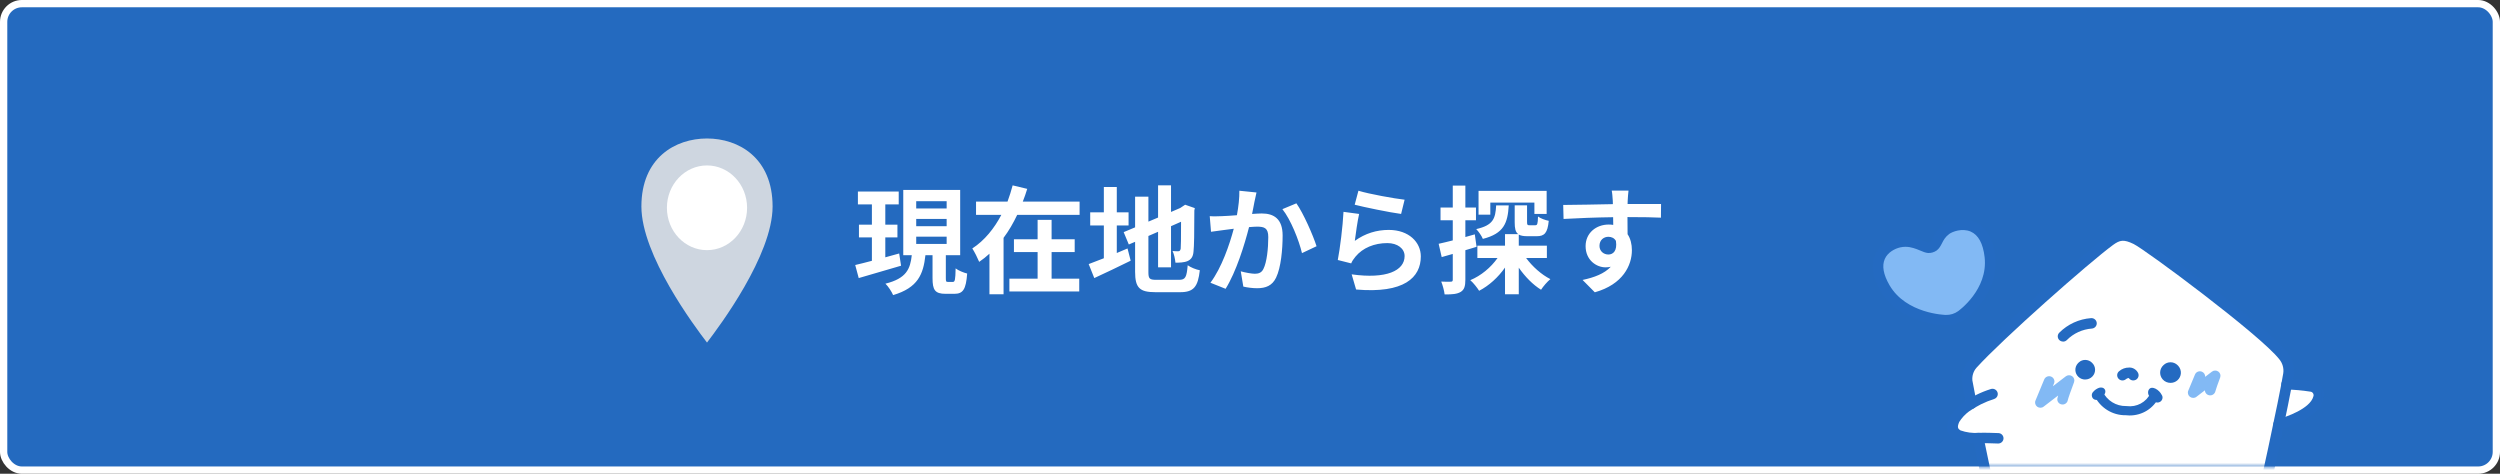 <svg width="343" height="65" viewBox="0 0 343 65" fill="none" xmlns="http://www.w3.org/2000/svg">
<rect x="0" y="0" width="343" height="65" fill="#333333" stroke="none"/>
<rect x="0.5" y="0.5" width="342" height="64" rx="2.5" fill="#246ABF" stroke="white"/>
<path d="M123.368 34.776L123.624 36.456C121.608 37.048 119.464 37.672 117.816 38.152L117.336 36.36C117.976 36.216 118.76 36.008 119.624 35.784V32.568H117.848V30.824H119.624V28.04H117.704V26.28H123.304V28.04H121.464V30.824H123.128V32.568H121.464V35.304C122.088 35.128 122.744 34.952 123.368 34.776ZM125.704 32.472V33.464H129.88V32.472H125.704ZM125.704 30.04V31.032H129.88V30.04H125.704ZM125.704 27.608V28.6H129.88V27.608H125.704ZM130.072 38.68H130.728C131.016 38.68 131.08 38.424 131.112 36.824C131.48 37.112 132.216 37.416 132.696 37.528C132.536 39.72 132.12 40.312 130.936 40.312H129.736C128.264 40.312 127.944 39.768 127.944 38.152V35.016H126.968C126.68 37.624 125.944 39.48 122.536 40.488C122.344 40.024 121.864 39.288 121.48 38.92C124.376 38.2 124.888 36.888 125.096 35.016H123.928V26.056H131.736V35.016H129.768V38.152C129.768 38.616 129.8 38.68 130.072 38.68ZM144.28 34.584V38.232H148.072V39.992H138.488V38.232H142.36V34.584H139.112V32.824H142.36V30.168H144.28V32.824H147.448V34.584H144.28ZM140.328 27.656H148.12V29.48H139.56C139.032 30.584 138.424 31.656 137.688 32.632V40.376H135.752V34.808C135.304 35.224 134.856 35.576 134.344 35.928C134.136 35.416 133.704 34.552 133.4 34.088C135.08 33 136.424 31.32 137.384 29.48H133.912V27.656H138.232C138.504 26.904 138.744 26.168 138.936 25.432L140.936 25.912C140.76 26.504 140.552 27.08 140.328 27.656ZM153.224 30.936V34.712C153.72 34.504 154.216 34.296 154.696 34.088L155.128 35.768C153.432 36.616 151.608 37.464 150.136 38.152L149.368 36.232C149.944 36.024 150.648 35.752 151.448 35.432V30.936H149.576V29.128H151.448V25.656H153.224V29.128H154.84V30.936H153.224ZM158.68 38.392H161.768C162.648 38.392 162.808 38.024 162.952 36.392C163.352 36.68 164.088 36.984 164.616 37.08C164.36 39.32 163.8 40.088 161.928 40.088H158.52C156.36 40.088 155.736 39.496 155.736 37.288V33.176L154.872 33.544L154.168 31.848L155.736 31.192V26.984H157.56V30.408L158.888 29.848V25.432H160.664V29.08L161.928 28.536L162.264 28.312L162.6 28.088L163.928 28.552L163.864 28.872C163.864 31.912 163.832 33.832 163.752 34.488C163.704 35.224 163.416 35.608 162.936 35.816C162.472 36.024 161.784 36.04 161.272 36.04C161.224 35.56 161.08 34.84 160.872 34.44C161.144 34.472 161.496 34.472 161.64 34.472C161.832 34.472 161.928 34.408 161.992 34.12C162.024 33.864 162.04 32.696 162.04 30.424L160.664 31.032V36.68H158.888V31.8L157.56 32.376V37.304C157.56 38.248 157.704 38.392 158.68 38.392ZM170.04 26.168L172.392 26.408C172.296 26.824 172.184 27.32 172.104 27.72C172.024 28.2 171.896 28.776 171.784 29.352C172.312 29.32 172.792 29.288 173.112 29.288C174.792 29.288 175.976 30.04 175.976 32.312C175.976 34.184 175.752 36.712 175.08 38.088C174.552 39.192 173.672 39.544 172.472 39.544C171.864 39.544 171.112 39.448 170.584 39.32L170.232 37.224C170.84 37.4 171.752 37.56 172.168 37.56C172.696 37.56 173.112 37.4 173.352 36.872C173.8 35.992 174.008 34.104 174.008 32.536C174.008 31.272 173.464 31.096 172.456 31.096C172.2 31.096 171.816 31.128 171.368 31.16C170.76 33.56 169.608 37.288 168.152 39.624L166.072 38.792C167.624 36.712 168.696 33.544 169.272 31.384C168.712 31.448 168.216 31.512 167.912 31.56C167.464 31.608 166.648 31.72 166.152 31.8L165.976 29.656C166.552 29.704 167.08 29.672 167.656 29.656C168.152 29.64 168.904 29.592 169.704 29.528C169.928 28.312 170.056 27.16 170.04 26.168ZM175.944 28.696L177.864 27.896C178.824 29.256 180.152 32.28 180.632 33.784L178.632 34.728C178.216 32.968 177.08 30.104 175.944 28.696ZM185.864 28.088L186.376 26.168C187.88 26.632 191.32 27.24 192.712 27.4L192.232 29.352C190.632 29.144 187.096 28.408 185.864 28.088ZM186.472 29.352C186.264 30.232 185.992 32.136 185.88 33.048C187.32 32.008 188.888 31.544 190.536 31.544C193.32 31.544 194.936 33.256 194.936 35.176C194.936 38.072 192.648 40.296 186.056 39.72L185.448 37.64C190.2 38.312 192.712 37.144 192.712 35.128C192.712 34.104 191.736 33.352 190.344 33.352C188.552 33.352 186.968 34.008 185.976 35.208C185.688 35.56 185.512 35.816 185.384 36.136L183.544 35.672C183.848 34.12 184.232 31.032 184.328 29.064L186.472 29.352ZM204.472 27.8V29.448H202.856V26.184H212.2V29.352H210.52V27.8H204.472ZM205.272 28.184H207C206.856 30.616 206.328 32.04 203.448 32.776C203.288 32.376 202.856 31.752 202.536 31.432C204.872 30.904 205.176 29.992 205.272 28.184ZM202.344 32.152L202.584 33.864C202.072 34.024 201.56 34.184 201.048 34.328V38.376C201.048 39.256 200.904 39.736 200.424 40.04C199.928 40.344 199.256 40.408 198.2 40.392C198.152 39.928 197.944 39.144 197.736 38.632C198.296 38.664 198.856 38.664 199.048 38.648C199.24 38.648 199.32 38.584 199.32 38.376V34.84C198.792 35 198.264 35.144 197.8 35.272L197.384 33.448C197.928 33.336 198.6 33.16 199.32 32.984V30.216H197.64V28.472H199.32V25.464H201.048V28.472H202.504V30.216H201.048V32.52L202.344 32.152ZM212.232 35.4H209.384C210.248 36.568 211.48 37.672 212.712 38.296C212.296 38.632 211.72 39.304 211.432 39.752C210.312 39.064 209.24 37.96 208.376 36.728V40.376H206.488V36.712C205.544 38.056 204.296 39.192 202.936 39.896C202.664 39.464 202.136 38.792 201.72 38.44C203.192 37.832 204.552 36.696 205.464 35.4H202.696V33.704H206.488V32.12H208.296C207.912 31.832 207.816 31.32 207.816 30.488V28.168H209.512V30.472C209.512 30.872 209.576 30.904 209.864 30.904H210.632C210.92 30.904 210.984 30.76 211.016 29.704C211.336 29.96 212.04 30.216 212.488 30.296C212.328 31.976 211.896 32.408 210.84 32.408H209.576C209.032 32.408 208.648 32.344 208.376 32.184V33.704H212.232V35.4ZM219.448 33.736C219.448 34.472 220.04 34.92 220.664 34.92C221.32 34.92 221.912 34.424 221.704 33.048C221.48 32.664 221.112 32.488 220.664 32.488C220.056 32.488 219.448 32.904 219.448 33.736ZM227.896 27.992L227.88 29.864C226.92 29.816 225.432 29.784 223.288 29.784C223.304 30.584 223.304 31.448 223.304 32.136C223.704 32.728 223.896 33.496 223.896 34.328C223.896 36.392 222.68 39.016 218.808 40.104L217.128 38.408C218.728 38.072 220.12 37.544 221 36.6C220.776 36.648 220.536 36.68 220.28 36.68C219.048 36.68 217.544 35.704 217.544 33.768C217.544 31.976 218.984 30.808 220.712 30.808C220.936 30.808 221.144 30.824 221.336 30.856L221.32 29.8C218.92 29.832 216.472 29.928 214.52 30.04L214.472 28.12C216.28 28.12 219.16 28.04 221.288 28.008C221.288 27.816 221.288 27.64 221.272 27.528C221.24 27.016 221.192 26.408 221.128 26.152H223.432C223.384 26.408 223.336 27.256 223.32 27.512C223.32 27.64 223.304 27.8 223.304 27.992C224.904 27.992 227.064 27.976 227.896 27.992Z" fill="white"/>
<mask id="mask0_792_902" style="mask-type:alpha" maskUnits="userSpaceOnUse" x="251" y="22" width="73" height="42">
<rect x="251" y="22" width="73" height="42" fill="#D9D9D9"/>
</mask>
<g mask="url(#mask0_792_902)">
<g clip-path="url(#clip0_792_902)">
<mask id="mask1_792_902" style="mask-type:luminance" maskUnits="userSpaceOnUse" x="254" y="28" width="65" height="52">
<path d="M319 28H254V80H319V28Z" fill="white"/>
</mask>
<g mask="url(#mask1_792_902)">
<path d="M268.436 60.007C268.797 60.199 269.188 60.318 269.599 60.362C270.105 60.436 270.611 60.476 271.123 60.481C272.04 64.945 273.132 70.11 273.844 73.146C274.08 74.134 274.897 74.884 275.914 75.047C276.015 75.062 276.115 75.072 276.215 75.077H276.23L292.465 75.057C292.38 75.27 292.295 75.497 292.219 75.724C291.342 78.42 292.445 79.126 292.57 79.2C292.831 79.368 293.122 79.477 293.432 79.531C295.152 79.802 297.187 77.995 299.768 75.052L307.106 75.042C308.284 75.087 309.337 74.317 309.632 73.196C310.414 70.322 311.863 63.814 312.971 58.535C313.978 58.254 317.873 57.02 318.484 54.664C318.604 54.21 318.529 53.726 318.274 53.331C318.003 52.951 317.577 52.704 317.106 52.654C316.143 52.511 315.176 52.413 314.204 52.368C314.274 51.993 314.329 51.667 314.374 51.41C314.529 50.413 314.244 49.395 313.597 48.615C310.865 45.119 294.901 33.318 293.237 32.508C291.573 31.698 290.6 31.758 289.257 32.745C285.969 35.155 273.959 45.742 270.331 49.756C269.709 50.472 269.413 51.4 269.509 52.338C269.584 52.807 269.779 53.84 270.055 55.217C269.864 55.336 269.679 55.449 269.514 55.558C268.827 56.062 268.245 56.699 267.809 57.424C267.138 58.935 267.794 59.607 268.441 60.022" fill="white"/>
<path d="M276.219 75.418C274.896 75.373 273.788 74.47 273.498 73.225C272.726 69.907 271.553 64.347 270.711 60.244C270.631 59.854 270.886 59.478 271.282 59.4C271.673 59.321 272.059 59.572 272.139 59.962C272.976 64.051 274.144 69.601 274.916 72.904C275.062 73.517 275.603 73.961 276.244 73.986L307.09 73.941C307.782 73.976 308.374 73.546 308.544 72.909C309.792 68.327 312.729 54.506 313.261 51.222C313.366 50.546 313.17 49.84 312.729 49.302C310.138 45.978 294.329 34.246 292.735 33.476C291.367 32.814 290.855 32.923 289.908 33.609C286.63 36.014 274.726 46.522 271.157 50.472C270.756 50.936 270.55 51.573 270.611 52.2C270.681 52.63 270.891 53.731 271.192 55.247C271.267 55.637 271.012 56.012 270.616 56.086C270.22 56.16 269.839 55.908 269.764 55.518C269.458 53.983 269.247 52.867 269.167 52.373C269.067 51.316 269.398 50.299 270.059 49.529C273.678 45.519 285.728 34.888 289.041 32.459C290.505 31.392 291.597 31.328 293.377 32.187C295.051 32.997 311.11 44.877 313.872 48.413C314.559 49.252 314.865 50.358 314.699 51.44C314.148 54.842 311.236 68.544 309.947 73.275C309.597 74.564 308.404 75.423 307.06 75.368L276.214 75.413L276.219 75.418Z" fill="#246AC1"/>
<path d="M312.634 58.94C312.308 58.94 312.013 58.723 311.927 58.397C311.827 58.012 312.063 57.622 312.454 57.528C313.682 57.222 316.965 56.057 317.396 54.383C317.416 54.319 317.421 54.284 317.426 54.249C317.436 54.121 317.396 53.998 317.311 53.899C317.225 53.8 317.11 53.741 316.98 53.731C316.96 53.731 316.945 53.731 316.925 53.726C315.867 53.563 314.789 53.464 313.717 53.44C313.316 53.43 312.995 53.104 313.005 52.704C313.015 52.309 313.331 52.013 313.752 52.003C314.88 52.027 316.017 52.131 317.13 52.304C317.636 52.353 318.093 52.59 318.423 52.971C318.759 53.361 318.92 53.854 318.874 54.368C318.864 54.506 318.834 54.639 318.794 54.768C318.078 57.528 313.341 58.782 312.805 58.916C312.744 58.93 312.684 58.935 312.624 58.935L312.634 58.94Z" fill="#246AC1"/>
<path d="M274.155 60.851C274.155 60.851 274.135 60.851 274.125 60.851C273.589 60.831 272.09 60.782 271.599 60.812C270.506 60.891 269.423 60.743 268.386 60.362C268.336 60.343 268.286 60.318 268.24 60.288C267.539 59.839 266.702 59.034 267.484 57.271C267.499 57.242 267.514 57.212 267.529 57.187C267.985 56.447 268.576 55.805 269.278 55.286C270.471 54.452 271.764 53.81 273.143 53.375C273.523 53.252 273.934 53.459 274.06 53.84C274.185 54.215 273.975 54.62 273.589 54.743C272.356 55.133 271.193 55.711 270.14 56.452C269.614 56.842 269.158 57.331 268.802 57.898C268.476 58.659 268.656 58.842 268.972 59.049C269.784 59.335 270.636 59.449 271.498 59.385C272.16 59.34 273.98 59.414 274.185 59.419C274.586 59.434 274.897 59.77 274.882 60.165C274.867 60.55 274.541 60.851 274.155 60.851Z" fill="#246AC1"/>
<path d="M297.02 50.27C296.539 50.689 296.494 51.42 296.92 51.894C297.346 52.368 298.088 52.413 298.569 51.993C299.05 51.573 299.096 50.842 298.67 50.368C298.634 50.334 298.599 50.299 298.564 50.265C298.138 49.85 297.446 49.85 297.02 50.27Z" fill="#246AC1"/>
<path d="M297.798 52.531C297.402 52.531 297.011 52.373 296.73 52.062C296.209 51.484 296.264 50.6 296.84 50.087C297.366 49.578 298.219 49.573 298.745 50.087C298.775 50.111 298.82 50.156 298.86 50.2C299.381 50.778 299.326 51.667 298.74 52.18C298.469 52.417 298.133 52.531 297.798 52.531ZM297.793 50.423C297.632 50.423 297.472 50.482 297.351 50.6L297.336 50.615C297.196 50.739 297.116 50.907 297.106 51.089C297.096 51.272 297.156 51.45 297.281 51.588C297.407 51.726 297.577 51.805 297.762 51.82C297.953 51.83 298.128 51.771 298.264 51.647C298.549 51.395 298.579 50.961 298.324 50.679C298.304 50.655 298.284 50.635 298.259 50.615C298.128 50.487 297.958 50.423 297.798 50.423H297.793Z" fill="#246AC1"/>
<path d="M286.881 49.899C287.352 50.329 287.382 51.059 286.941 51.524C286.5 51.988 285.763 52.017 285.292 51.583C284.821 51.148 284.791 50.423 285.232 49.958C285.267 49.924 285.302 49.889 285.342 49.855C285.778 49.45 286.47 49.47 286.881 49.894" fill="#246AC1"/>
<path d="M286.089 52.072C285.758 52.072 285.427 51.953 285.171 51.716C284.906 51.474 284.755 51.144 284.74 50.788C284.725 50.432 284.856 50.092 285.101 49.83C285.141 49.791 285.182 49.751 285.227 49.712C285.723 49.252 286.53 49.272 287.021 49.766C287.562 50.264 287.592 51.104 287.086 51.642C286.821 51.924 286.46 52.067 286.094 52.067L286.089 52.072ZM286.089 50.102C285.948 50.102 285.813 50.151 285.703 50.25C285.668 50.279 285.648 50.299 285.628 50.319C285.512 50.437 285.457 50.595 285.462 50.763C285.467 50.926 285.537 51.079 285.663 51.193C285.913 51.425 286.309 51.41 286.545 51.158C286.66 51.04 286.715 50.882 286.71 50.714C286.705 50.551 286.635 50.398 286.51 50.284L286.495 50.27C286.384 50.156 286.234 50.097 286.089 50.097V50.102Z" fill="#246AC1"/>
<path d="M295.207 53.494C294.961 53.568 294.926 54.012 295.152 54.21L295.663 54.768C295.788 54.956 296.044 55 296.234 54.877C296.425 54.753 296.47 54.501 296.345 54.313C296.179 53.993 295.919 53.736 295.598 53.568C295.478 53.504 295.342 53.479 295.207 53.494Z" fill="#246AC1"/>
<path d="M295.999 55.227C295.773 55.227 295.558 55.123 295.422 54.926L294.936 54.398C294.761 54.244 294.675 53.953 294.731 53.677C294.781 53.454 294.921 53.282 295.116 53.222L295.177 53.212C295.367 53.193 295.558 53.232 295.728 53.321C296.104 53.514 296.405 53.815 296.595 54.19C296.791 54.472 296.71 54.901 296.39 55.114C296.269 55.193 296.134 55.232 295.999 55.232V55.227ZM295.297 53.77C295.297 53.77 295.282 53.825 295.282 53.864C295.282 53.923 295.307 53.978 295.337 54.002L295.868 54.58C295.933 54.669 296.014 54.684 296.069 54.644C296.129 54.605 296.144 54.526 296.104 54.472C295.949 54.17 295.733 53.958 295.462 53.815C295.412 53.785 295.352 53.77 295.297 53.77Z" fill="#246AC1"/>
<path d="M288.405 53.474C288.676 53.578 288.59 53.894 288.435 54.017L287.854 54.501C287.793 54.551 287.723 54.58 287.643 54.585C287.528 54.595 287.417 54.546 287.342 54.462C287.232 54.299 287.252 54.086 287.392 53.948C287.568 53.741 287.788 53.583 288.044 53.484C288.159 53.44 288.285 53.44 288.4 53.474" fill="#246AC1"/>
<path d="M287.623 54.867C287.432 54.867 287.252 54.783 287.132 54.639C286.926 54.343 286.961 53.978 287.202 53.746C287.387 53.523 287.653 53.336 287.949 53.222C288.119 53.158 288.309 53.153 288.485 53.203H288.505C288.695 53.282 288.821 53.435 288.851 53.622C288.886 53.84 288.791 54.086 288.61 54.23L288.034 54.714C287.929 54.802 287.798 54.852 287.663 54.862C287.648 54.862 287.633 54.862 287.618 54.862L287.623 54.867ZM287.583 54.304C287.583 54.304 287.608 54.309 287.628 54.304L288.254 53.8C288.254 53.8 288.289 53.756 288.294 53.731C288.249 53.721 288.199 53.731 288.154 53.746C287.949 53.825 287.763 53.953 287.618 54.126C287.553 54.19 287.548 54.254 287.583 54.304Z" fill="#246AC1"/>
<path d="M292.209 57.005C292.028 57.005 291.848 56.995 291.662 56.97C289.808 57 288.129 55.928 287.347 54.279L288.505 53.746C289.081 54.96 290.339 55.736 291.692 55.711C291.722 55.711 291.758 55.711 291.788 55.716C293.156 55.894 294.464 55.188 295.046 53.958L296.203 54.491C295.467 56.042 293.908 57 292.209 57V57.005Z" fill="#246AC1"/>
<path d="M283.052 46.862C282.866 46.862 282.686 46.793 282.541 46.66C282.255 46.383 282.25 45.929 282.531 45.648C283.689 44.482 285.237 43.771 286.891 43.648C287.292 43.618 287.643 43.914 287.673 44.31C287.703 44.705 287.403 45.05 287.002 45.08C285.703 45.174 284.485 45.737 283.573 46.655C283.433 46.798 283.242 46.872 283.052 46.872V46.862Z" fill="#246AC1"/>
<path d="M292.686 52.2C292.44 52.2 292.204 52.077 292.069 51.864C291.909 51.874 291.788 51.929 291.693 52.013C291.397 52.279 290.936 52.259 290.666 51.963C290.395 51.672 290.415 51.218 290.716 50.951C291.102 50.605 291.608 50.418 292.124 50.428C292.605 50.398 293.107 50.694 293.342 51.163C293.518 51.519 293.372 51.948 293.011 52.121C292.906 52.17 292.801 52.195 292.691 52.195L292.686 52.2ZM292.129 51.859C292.129 51.859 292.134 51.859 292.139 51.859H292.129Z" fill="#246AC1"/>
<path d="M279.944 55.943C279.789 55.943 279.633 55.894 279.503 55.8C279.243 55.602 279.142 55.257 279.268 54.956L280.466 52.062C280.616 51.697 281.042 51.519 281.413 51.667C281.784 51.815 281.964 52.235 281.814 52.6L281.648 53L283.428 51.632C283.683 51.435 284.044 51.43 284.305 51.617C284.566 51.805 284.671 52.146 284.556 52.447C284.18 53.449 283.744 54.669 283.703 54.901C283.633 55.291 283.257 55.558 282.866 55.489C282.47 55.425 282.205 55.064 282.27 54.674C282.285 54.585 282.325 54.437 282.375 54.264L280.39 55.79C280.26 55.894 280.1 55.943 279.944 55.943Z" fill="#82B9F4"/>
<path d="M300.905 54.59C300.75 54.59 300.594 54.541 300.464 54.447C300.203 54.249 300.103 53.904 300.229 53.602L301.151 51.385C301.301 51.02 301.727 50.842 302.098 50.995C302.394 51.114 302.569 51.405 302.549 51.701L303.476 50.99C303.732 50.793 304.093 50.788 304.354 50.976C304.614 51.163 304.72 51.504 304.604 51.805C304.324 52.551 303.993 53.474 303.958 53.657C303.882 54.042 303.507 54.304 303.116 54.234C302.765 54.175 302.514 53.884 302.514 53.548L301.351 54.442C301.221 54.546 301.061 54.595 300.905 54.595V54.59Z" fill="#82B9F4"/>
<path d="M266.952 43.924C266.952 43.924 261.143 43.845 258.611 39.48C256.281 35.461 258.797 33.644 260.556 33.239C262.446 32.809 263.874 33.93 264.571 33.989C264.817 34.004 265.062 33.935 265.268 33.797C265.829 33.387 265.834 32.385 267.007 31.526C268.18 30.662 272.385 29.649 273.017 35.204C273.578 40.157 269.087 43.273 269.087 43.273C268.471 43.717 267.719 43.949 266.952 43.924Z" fill="#82B9F4"/>
<path d="M267.052 44.64C267.012 44.64 266.977 44.64 266.937 44.64C266.606 44.636 260.666 44.472 257.98 39.836C256.897 37.969 256.657 36.325 257.268 34.952C258.045 33.2 259.854 32.666 260.391 32.543C261.935 32.187 263.193 32.711 264.03 33.056C264.245 33.145 264.536 33.269 264.636 33.279C264.696 33.279 264.782 33.259 264.852 33.209C264.922 33.155 265.032 32.948 265.142 32.725C265.393 32.232 265.739 31.56 266.571 30.948C267.358 30.37 269.243 29.723 270.947 30.449C272.029 30.913 273.393 32.098 273.739 35.12C274.345 40.433 269.704 43.722 269.503 43.855C268.801 44.359 267.934 44.64 267.052 44.64ZM261.428 33.861C261.198 33.861 260.962 33.886 260.717 33.94C259.955 34.113 258.997 34.622 258.596 35.525C258.18 36.463 258.396 37.673 259.238 39.125C261.529 43.075 266.907 43.208 266.962 43.208H266.972C267.573 43.223 268.17 43.045 268.651 42.695C268.701 42.66 272.796 39.742 272.29 35.283C272.075 33.402 271.428 32.222 270.365 31.767C269.192 31.269 267.864 31.787 267.438 32.098C266.882 32.508 266.656 32.948 266.441 33.372C266.255 33.733 266.065 34.103 265.699 34.375C265.343 34.617 264.937 34.735 264.526 34.711C264.18 34.681 263.844 34.543 263.463 34.38C262.892 34.143 262.215 33.861 261.428 33.861Z" fill="#246AC1"/>
</g>
</g>
</g>
<path d="M106 28.332C106 35.02 98.706 44.772 97 47C95.291 44.772 88 35.02 88 28.332C88 21.644 92.664 19 97 19C101.336 19 106 21.648 106 28.332Z" fill="#CED6E0"/>
<path d="M97 34.321C100.038 34.321 102.5 31.719 102.5 28.509C102.5 25.3 100.038 22.698 97 22.698C93.962 22.698 91.5 25.3 91.5 28.509C91.5 31.719 93.962 34.321 97 34.321Z" fill="white"/>
<defs>
<clipPath id="clip0_792_902">
<rect width="65" height="52" fill="white" transform="translate(254 28)"/>
</clipPath>
</defs>
</svg>
